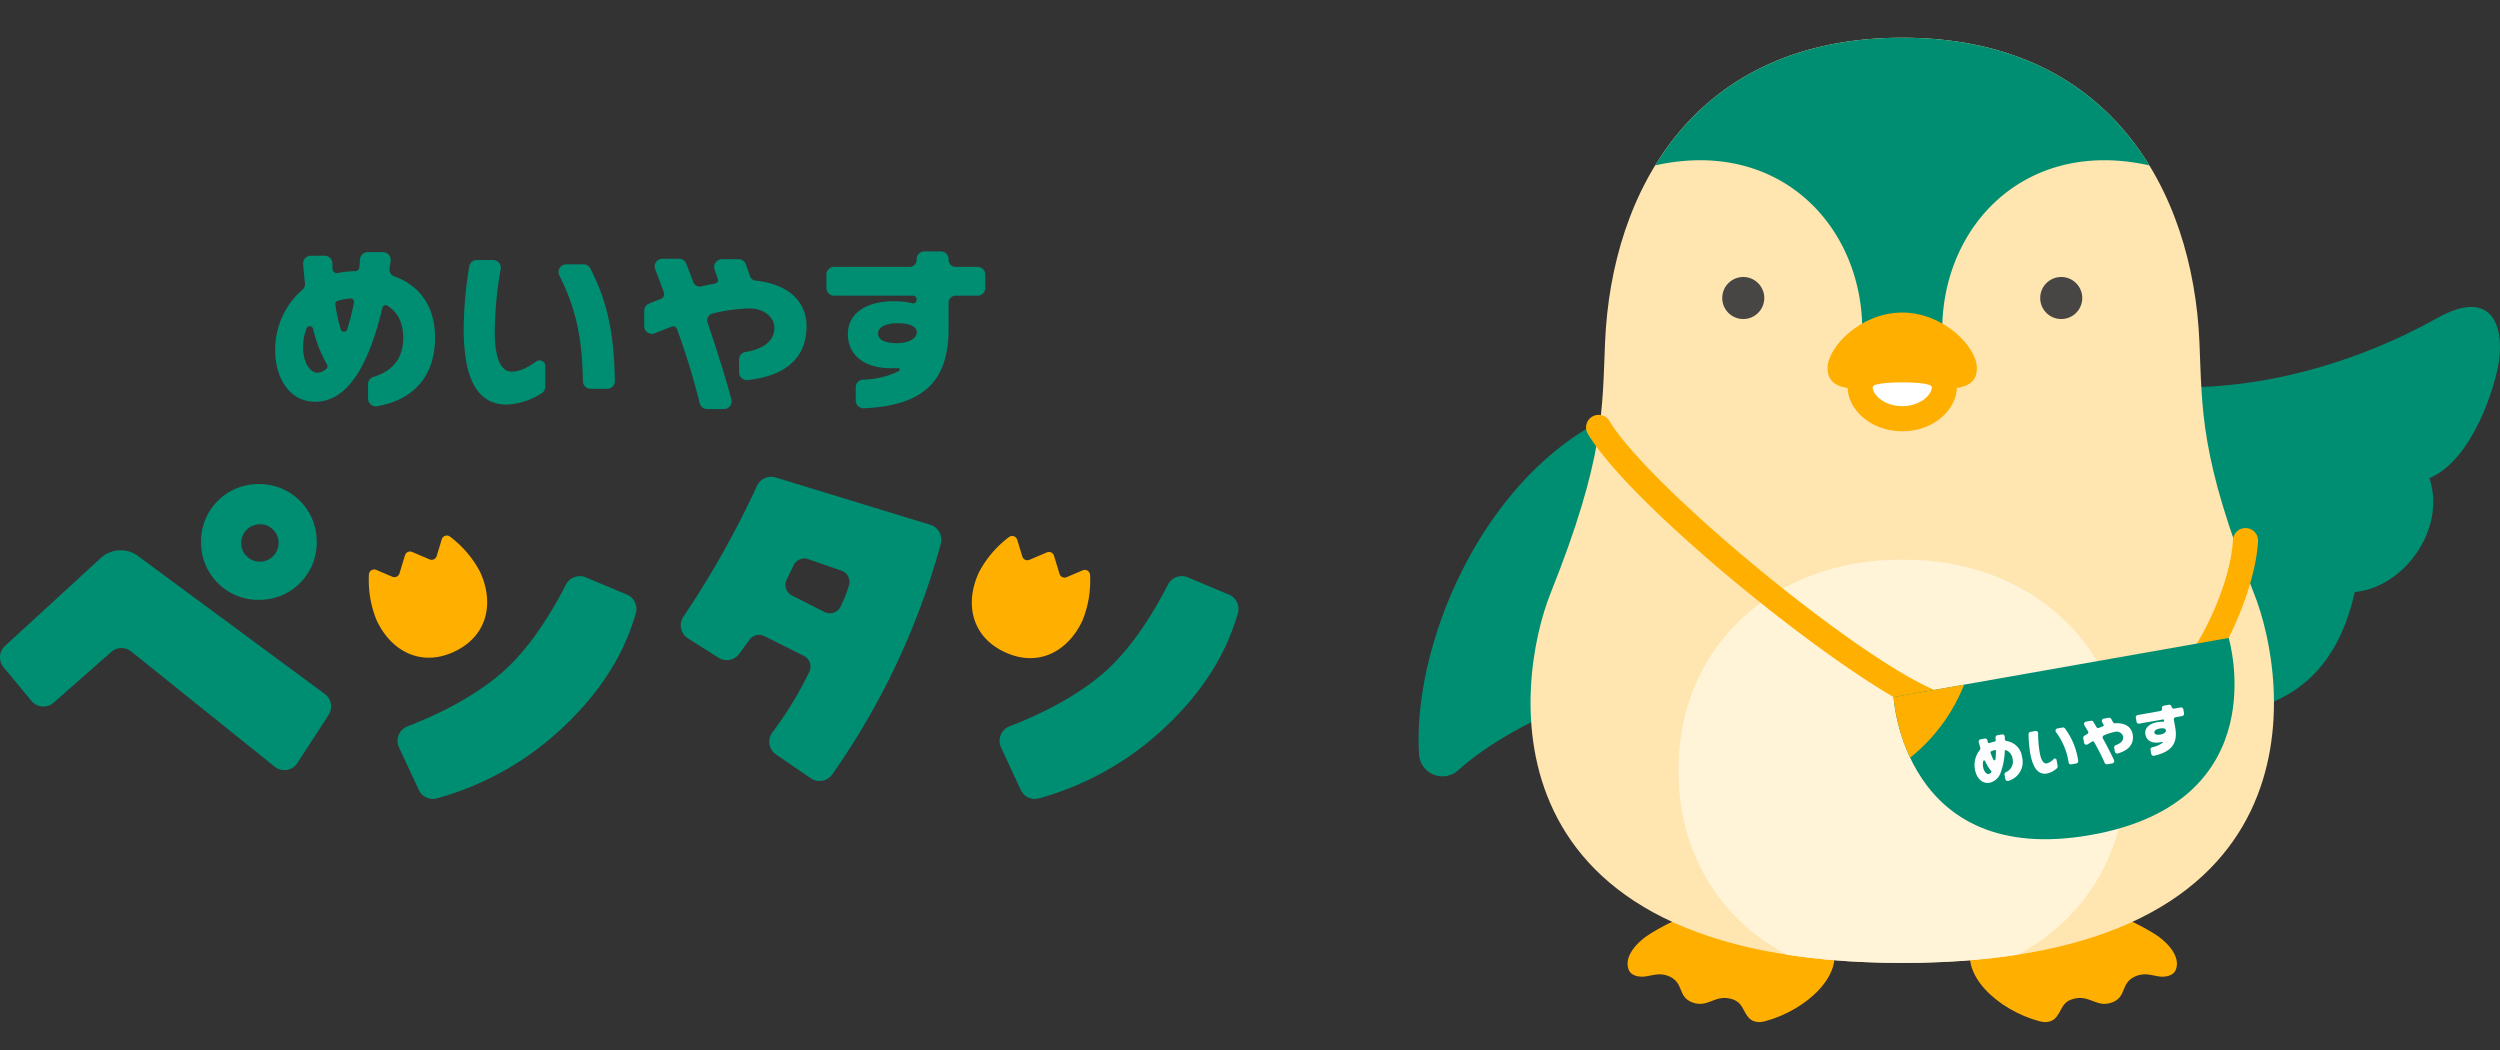 <svg xmlns="http://www.w3.org/2000/svg" xmlns:xlink="http://www.w3.org/1999/xlink" width="576" height="242" viewBox="0 0 576 242"><rect x="0" y="0" width="576" height="242" fill="#333333" stroke="none"/><defs><clipPath id="a"><rect width="576" height="242" fill="none"/></clipPath><clipPath id="b"><rect width="285.349" height="126.144" fill="none"/></clipPath><clipPath id="c"><rect width="249.153" height="242.001" fill="none"/></clipPath><clipPath id="d"><path d="M230.861,216.737c97.916,0,89.138-64.87,81.034-85.15C299.334,100.15,300,89.18,299.331,73.65c-1.5-34.782-20.587-70.077-68.47-70.077S163.893,38.868,162.393,73.65c-.67,15.53,0,26.5-12.564,57.937-8.1,20.28-16.881,85.15,81.032,85.15" transform="translate(-145.22 -3.573)" fill="none"/></clipPath><clipPath id="e"><path d="M256.875,60.468s11.355,37.784-31.808,45.4-45.4-31.773-45.4-31.773Z" transform="translate(-179.665 -60.468)" fill="none"/></clipPath></defs><g transform="translate(0 0)" clip-path="url(#a)"><g transform="translate(0 57.928)"><g clip-path="url(#b)"><path d="M125.634,60.156a1.768,1.768,0,0,1-1.727-1.4,171.849,171.849,0,0,0-5.2-17,.98.98,0,0,0-1.277-.591c-1.28.491-2.982,1.155-3.844,1.512a1.772,1.772,0,0,1-2.453-1.646V37.5a1.767,1.767,0,0,1,1.093-1.641c.92-.384,1.828-.739,2.717-1.072a1.2,1.2,0,0,0,.709-1.541c-.782-2.124-1.476-3.955-1.994-5.311a1.752,1.752,0,0,1,.194-1.638,1.778,1.778,0,0,1,1.467-.773l3.837,0a1.76,1.76,0,0,1,1.646,1.111c.449,1.121,1.005,2.579,1.61,4.213a1.644,1.644,0,0,0,1.921,1.036c1.071-.255,2.137-.481,3.171-.673a.776.776,0,0,0,.532-.372.766.766,0,0,0,.063-.639l-.758-2.217a1.777,1.777,0,0,1,1.68-2.353h3.868a1.775,1.775,0,0,1,1.68,1.2l.908,2.647a1.608,1.608,0,0,0,1.343,1.089c7.333.754,11.712,4.679,11.712,10.506,0,9.064-7.392,11.743-13.6,12.4a1.567,1.567,0,0,1-.185.01,1.773,1.773,0,0,1-1.758-1.782V48.756a1.754,1.754,0,0,1,1.462-1.75c3.043-.5,6.668-1.881,6.668-5.6,0-2.487-2.508-4.436-5.714-4.436a37.362,37.362,0,0,0-8.528,1.179,1.586,1.586,0,0,0-1.032.79,1.641,1.641,0,0,0-.114,1.317c2.319,6.813,4.262,13.087,5.473,17.664a1.78,1.78,0,0,1-1.714,2.239Zm36.016-.18a1.788,1.788,0,0,1-1.785-1.782V55.147a1.781,1.781,0,0,1,1.676-1.772,19.923,19.923,0,0,0,8.285-1.979.349.349,0,0,0,.175-.4.34.34,0,0,0-.338-.258l-1.719,0c-6.1,0-9.893-3.019-9.893-7.878,0-4.657,4.077-7.55,10.636-7.55a17.262,17.262,0,0,1,4.235.472.778.778,0,0,0,.971-.744V34.8a.775.775,0,0,0-.772-.773H154.878a1.779,1.779,0,0,1-1.775-1.779V29.174a1.78,1.78,0,0,1,1.775-1.779h17.389a1.629,1.629,0,0,0,1.627-1.629V25.61a1.779,1.779,0,0,1,1.777-1.779h3.815a1.779,1.779,0,0,1,1.775,1.779v.156a1.629,1.629,0,0,0,1.627,1.629h5.053a1.781,1.781,0,0,1,1.778,1.779v3.075a1.779,1.779,0,0,1-1.778,1.779h-5.053a1.631,1.631,0,0,0-1.627,1.629v5.965c0,12.222-5.84,17.711-19.526,18.352Zm7.78-19.6c-2.644,0-4.422.933-4.422,2.319,0,1.884,2.4,2.28,4.422,2.28,2.608,0,4.5-1.062,4.5-2.526,0-1.317-1.642-2.073-4.5-2.073M49.293,59.527A1.786,1.786,0,0,1,47.5,57.75V54.42a1.77,1.77,0,0,1,1.275-1.689c4.534-1.388,6.831-4.4,6.831-8.962,0-3.423-1.231-5.929-3.659-7.448a.746.746,0,0,0-.384-.109.79.79,0,0,0-.76.61c-1.51,6.427-3.429,11.529-5.7,15.163-2.715,4.3-6,6.478-9.757,6.478-6.345,0-9.235-6.074-9.235-11.721a18.258,18.258,0,0,1,6.258-14.084,1.672,1.672,0,0,0,.6-1.463c-.155-1.344-.291-2.8-.418-4.451a1.8,1.8,0,0,1,.471-1.352,1.754,1.754,0,0,1,1.3-.569H37.5a1.781,1.781,0,0,1,1.775,1.726c.01.452.024.9.041,1.349a1,1,0,0,0,1.217.907,22.562,22.562,0,0,1,4.026-.428.975.975,0,0,0,.94-.9l.146-1.855A1.777,1.777,0,0,1,47.416,24h3.531a1.771,1.771,0,0,1,1.336.608,1.789,1.789,0,0,1,.425,1.412c-.08.605-.165,1.206-.25,1.8a1.63,1.63,0,0,0,1.068,1.755c6.068,2.156,9.412,7.166,9.412,14.111,0,8.68-4.733,14.293-13.322,15.812a1.834,1.834,0,0,1-.323.029M34.063,41.055a.746.746,0,0,0-.714.484,11.564,11.564,0,0,0-.816,4.336c0,4.035,1.926,5.914,3.225,5.914a3.268,3.268,0,0,0,2.142-.916.784.784,0,0,0,.136-1.009,30.1,30.1,0,0,1-3.2-8.211.786.786,0,0,0-.772-.6m9.363-6.378a14.528,14.528,0,0,0-2.916.523.772.772,0,0,0-.539.853,35.3,35.3,0,0,0,1.241,5.754.783.783,0,0,0,1.491,0,59.733,59.733,0,0,0,1.561-6.191.775.775,0,0,0-.163-.649.791.791,0,0,0-.614-.294V34.6ZM79.47,59.123c-6.683,0-9.934-5.739-9.934-17.543a92.548,92.548,0,0,1,1.28-14.29,1.768,1.768,0,0,1,1.751-1.478h3.749a1.775,1.775,0,0,1,1.362.637,1.751,1.751,0,0,1,.389,1.434,84.507,84.507,0,0,0-1.367,14.6c0,5.839,1.379,9.052,3.885,9.052,2.091,0,4.15-1.262,5.709-2.36a1.28,1.28,0,0,1,.745-.241,1.3,1.3,0,0,1,1.294,1.293V55a1.777,1.777,0,0,1-.84,1.512,16.289,16.289,0,0,1-8.023,2.611m19.3-3.634A1.779,1.779,0,0,1,97,53.746c-.141-10.085-1.663-16.918-5.43-24.376a1.751,1.751,0,0,1,.073-1.716A1.774,1.774,0,0,1,93.16,26.8h3.965a1.765,1.765,0,0,1,1.578.958c3.268,6.376,5.483,13.223,5.663,25.914a1.775,1.775,0,0,1-.515,1.283,1.756,1.756,0,0,1-1.263.53Z" transform="translate(37.297 -23.832)" fill="#008e72"/><path d="M1.159,83.162,23.227,62.914a6.755,6.755,0,0,1,8.579-.455L74.835,94.244a3.576,3.576,0,0,1,.874,4.823l-7.2,11.089a3.567,3.567,0,0,1-5.226.841L30.233,84.453a3.569,3.569,0,0,0-4.592.1L12.36,96.249a3.569,3.569,0,0,1-5.107-.4L.821,88.077a3.576,3.576,0,0,1,.338-4.915M46.325,59.428A13.181,13.181,0,0,1,59.44,45.886,13.185,13.185,0,0,1,72.968,59.015,13.186,13.186,0,0,1,59.853,72.557,13.185,13.185,0,0,1,46.325,59.428m9.249.129a4.115,4.115,0,0,0,1.306,2.985,4.21,4.21,0,0,0,3.108,1.215,4.306,4.306,0,0,0,4.2-4.332,4.215,4.215,0,0,0-1.309-3.072,4.094,4.094,0,0,0-3.018-1.215,4.31,4.31,0,0,0-4.284,4.419" transform="translate(0 7.721)" fill="#008e72"/><path d="M94.539,114.655l-8-5.486a3.588,3.588,0,0,1-.811-5.126,82.969,82.969,0,0,0,8.489-13.923,2.752,2.752,0,0,0-1.246-3.653l-9.123-4.56a2.741,2.741,0,0,0-3.441.843l-2.326,3.206a3.568,3.568,0,0,1-4.793.921l-7.032-4.448a3.563,3.563,0,0,1-1.064-5A214.433,214.433,0,0,0,82.15,47.291a3.575,3.575,0,0,1,4.291-1.945L122.1,56.263a3.583,3.583,0,0,1,2.4,4.38,170.336,170.336,0,0,1-25,53.11,3.579,3.579,0,0,1-4.951.9m-4.332-42.1,7.5,3.8a2.741,2.741,0,0,0,3.664-1.172,30.27,30.27,0,0,0,1.981-5.044,2.726,2.726,0,0,0-1.751-3.311l-7.656-2.654a2.739,2.739,0,0,0-3.366,1.4l-1.608,3.342a2.745,2.745,0,0,0,1.234,3.636" transform="translate(92.257 6.729)" fill="#008e72"/><path d="M38.053,94.061a3.582,3.582,0,0,1,1.969-4.845q12.821-4.984,20.871-11.621,8.312-6.847,15.631-21.038a3.577,3.577,0,0,1,4.555-1.672l9.492,3.982a3.556,3.556,0,0,1,2.069,4.227Q88.587,77.375,76.119,89.175A68.971,68.971,0,0,1,46.8,105.809a3.565,3.565,0,0,1-4.186-1.942Z" transform="translate(53.875 20.204)" fill="#008e72"/><path d="M54.674,77.516c-7.739,3.612-14.6-.182-17.9-7.27a24.383,24.383,0,0,1-1.758-10.5A1.212,1.212,0,0,1,36.7,58.671l3.72,1.582a1.213,1.213,0,0,0,1.634-.763L43.331,55.3a1.213,1.213,0,0,1,1.634-.763l4.026,1.714a1.214,1.214,0,0,0,1.634-.763l1.178-3.87a1.215,1.215,0,0,1,1.911-.6,24.4,24.4,0,0,1,6.9,8.094c3.3,7.088,1.8,14.786-5.944,18.4" transform="translate(49.984 14.702)" fill="#ffaf00"/><path d="M95.172,94.061a3.58,3.58,0,0,1,1.969-4.845q12.818-4.984,20.871-11.621,8.312-6.847,15.631-21.038a3.575,3.575,0,0,1,4.553-1.672l9.492,3.982a3.555,3.555,0,0,1,2.071,4.227q-4.054,14.282-16.522,26.082a68.966,68.966,0,0,1-29.324,16.634,3.568,3.568,0,0,1-4.186-1.942Z" transform="translate(135.458 20.204)" fill="#008e72"/><path d="M99.8,77.559c-7.741-3.615-9.245-11.313-5.942-18.4a24.348,24.348,0,0,1,6.9-8.1,1.215,1.215,0,0,1,1.911.6l1.178,3.87a1.213,1.213,0,0,0,1.634.763l4.026-1.714a1.213,1.213,0,0,1,1.634.763l1.275,4.188a1.211,1.211,0,0,0,1.634.761l3.72-1.582a1.213,1.213,0,0,1,1.685,1.077,24.417,24.417,0,0,1-1.756,10.5c-3.3,7.088-10.16,10.883-17.9,7.27" transform="translate(131.698 14.763)" fill="#ffaf00"/></g></g><g transform="translate(326.847 0)"><g clip-path="url(#c)"><path d="M134.7,119.572a5.4,5.4,0,0,0,9.016,3.67c14.885-13.318,42.1-21.6,50.083-22.633,1.418-.182-4.121-62.711-4.121-62.711-36.106,8.138-56.7,53.144-54.979,81.674" transform="translate(-134.6 54.224)" fill="#008e72"/><path d="M154.663,100.82c-1.1-2.91,1.744-6.3,5.3-8.44,7.853-4.716,12.129-5.126,16-5.773,8.2-1.373,20.582-2.871,25.492,8.053,3.21,7.139-5.694,15.486-15.325,18.07-2.569.688-3.628-.576-4.046-1.118-1.248-1.621-1.214-3.42-4.033-4.089-3.572-.848-5.177,2.159-8.642.9s-1.947-4.39-5.223-5.948c-2.287-1.089-3.944-.26-5.816-.039-.743.088-3.048.131-3.7-1.614" transform="translate(-106.284 122.555)" fill="#ffaf00"/><path d="M234.368,100.82c1.1-2.91-1.744-6.3-5.3-8.44-7.856-4.716-12.132-5.126-16-5.773-8.2-1.373-20.582-2.871-25.495,8.053-3.21,7.139,5.694,15.486,15.327,18.07,2.569.688,3.628-.576,4.043-1.118,1.251-1.621,1.217-3.42,4.033-4.089,3.572-.848,5.18,2.159,8.642.9s1.948-4.39,5.226-5.948c2.287-1.089,3.941-.26,5.816-.039.743.088,3.045.131,3.7-1.614" transform="translate(-59.885 122.555)" fill="#ffaf00"/><path d="M204.017,47.188c23.593,2.268,48.007-4.764,67.324-15.554,12.217-6.823,15.3,1.369,14.222,9.689-.741,5.712-6.056,23.056-16.066,27.2,3.98,11.9-6.025,25.234-17.18,26.252-5.872,25.8-23.69,29.507-45.815,28.941-3.455-5.868-4.031-69.3-2.487-76.523" transform="translate(-36.61 41.628)" fill="#008e72"/><g transform="translate(25.789 8.686)"><g clip-path="url(#d)"><rect width="200.548" height="239.831" transform="translate(-14.632 -6.516)" fill="#ffe5af"/><path d="M282.264,38.323C289,39.95,294.6,41.816,299.1,44.3V0H149.733V44.3c4.5-2.487,10.1-4.354,16.833-5.98,30.575-7.377,50.5,15.576,48.5,41.274a35.188,35.188,0,0,1-1.591,8.167h21.884a35.193,35.193,0,0,1-1.588-8.167c-2.006-25.7,17.923-48.652,48.5-41.274" transform="translate(-138.774 -8.685)" fill="#008e72"/><path d="M262.347,101.648c.214,28.231-21.6,48.8-51.54,48.6-29.941.2-51.759-20.37-51.543-48.6-.216-28.229,21.6-48.8,51.543-48.6,29.936-.2,51.754,20.37,51.54,48.6" transform="translate(-125.164 67.215)" fill="#fff3d8"/></g></g><path d="M173.094,31.1a4.842,4.842,0,1,1-4.842-4.847,4.845,4.845,0,0,1,4.842,4.847" transform="translate(-93.451 37.568)" fill="#474645"/><path d="M203.263,31.1a4.842,4.842,0,1,1-4.842-4.847,4.845,4.845,0,0,1,4.842,4.847" transform="translate(-50.36 37.568)" fill="#474645"/><path d="M190.6,47.1c9.5,0,17.2,1.495,17.2-4.694,0-4.881-7.7-12.779-17.2-12.779s-17.195,7.9-17.195,12.779c0,6.189,7.7,4.694,17.195,4.694" transform="translate(-79.172 42.384)" fill="#ffaf00"/><path d="M187.894,50.911c-7.533,0-12.591-5.267-12.591-10.19,0-6.857,8.5-6.857,12.591-6.857s12.593,0,12.593,6.857c0,4.922-5.061,10.19-12.593,10.19" transform="translate(-76.464 48.452)" fill="#ffaf00"/><path d="M184.489,36.244c-4.189,0-5.816.4-6.454.678a.57.57,0,0,0-.342.622c.211,1.782,2.814,4.176,6.8,4.176s6.585-2.394,6.8-4.176a.567.567,0,0,0-.34-.622c-.639-.277-2.268-.678-6.457-.678" transform="translate(-73.059 51.857)" fill="#fff"/><path d="M207.3,91.476a2.9,2.9,0,0,1-1.246-5.513c6.056-2.883,15.779-20.856,16.483-33.18a2.894,2.894,0,1,1,5.779.331c-.724,12.6-10.631,33.727-19.776,38.083a2.893,2.893,0,0,1-1.241.28" transform="translate(-34.906 71.614)" fill="#ffaf00"/><path d="M229.284,108.109a2.87,2.87,0,0,1-1.156-.243c-18.5-8.092-66.984-47.147-77.212-64.133a2.895,2.895,0,1,1,4.956-2.992c8.924,14.82,55.62,53.528,74.573,61.817a2.9,2.9,0,0,1-1.161,5.552" transform="translate(-111.891 56.286)" fill="#ffaf00"/><path d="M256.875,60.468s11.355,37.784-31.808,45.4-45.4-31.773-45.4-31.773Z" transform="translate(-70.234 86.516)" fill="#008e72"/><g transform="translate(109.431 146.984)"><g clip-path="url(#e)"><path d="M204.353,60.063l-28.69,5.063,5.058,28.717a40.66,40.66,0,0,0,23.632-33.78" transform="translate(-185.381 -61.047)" fill="#ffaf00"/></g></g><path d="M217.919,80.513a.535.535,0,0,1-.59-.326,51.844,51.844,0,0,0-2.453-4.81.293.293,0,0,0-.311-.148.262.262,0,0,0-.1.039c-.357.214-.83.5-1.071.654a.533.533,0,0,1-.818-.362l-.187-1.057a.536.536,0,0,1,.24-.547c.255-.165.508-.318.758-.464a.365.365,0,0,0,.129-.5c-.345-.593-.648-1.106-.874-1.485a.526.526,0,0,1-.029-.5.54.54,0,0,1,.4-.309l1.149-.2a.53.53,0,0,1,.551.243c.192.314.435.72.7,1.176a.5.5,0,0,0,.52.241.463.463,0,0,0,.109-.032c.306-.134.614-.258.913-.369a.23.23,0,0,0,.124-.333l-.342-.625a.537.537,0,0,1-.015-.493.545.545,0,0,1,.393-.3l1.156-.2a.54.54,0,0,1,.566.272l.413.744a.49.49,0,0,0,.459.255c2.234-.163,3.749.78,4.058,2.523.476,2.71-1.593,3.9-3.414,4.426l-.056.012a.537.537,0,0,1-.619-.44l-.155-.88a.532.532,0,0,1,.345-.6c.884-.314,1.9-.916,1.7-2.03a1.56,1.56,0,0,0-1.943-1.023,11.328,11.328,0,0,0-2.489.8.49.49,0,0,0-.267.289.5.5,0,0,0,.036.4c1.051,1.915,1.965,3.69,2.567,5a.538.538,0,0,1-.4.758Zm10.762-1.954a.547.547,0,0,1-.629-.44l-.158-.912a.538.538,0,0,1,.406-.617,6.01,6.01,0,0,0,2.375-1.031.107.107,0,0,0,.032-.129.1.1,0,0,0-.114-.058l-.515.09c-1.826.323-3.118-.379-3.373-1.833-.245-1.393.821-2.472,2.783-2.82a5.36,5.36,0,0,1,1.292-.083.234.234,0,0,0,.25-.275l-.012-.071a.236.236,0,0,0-.272-.19l-5.456.963a.54.54,0,0,1-.627-.438l-.16-.921a.538.538,0,0,1,.437-.625l5.2-.919a.5.5,0,0,0,.4-.574l-.01-.046a.541.541,0,0,1,.44-.625l1.141-.2a.541.541,0,0,1,.624.44l.007.046a.5.5,0,0,0,.573.4l1.51-.267a.54.54,0,0,1,.626.438l.163.921a.541.541,0,0,1-.44.625l-1.51.267a.494.494,0,0,0-.4.574l.313,1.782c.644,3.656-.813,5.608-4.871,6.522Zm1.294-6.274c-.792.139-1.275.513-1.2.929.1.562.838.554,1.442.447.779-.139,1.289-.557,1.214-.994-.07-.394-.6-.532-1.457-.382M195.054,84.353a.543.543,0,0,1-.631-.435l-.175-1a.537.537,0,0,1,.291-.571,2.643,2.643,0,0,0,1.574-3.043,2.475,2.475,0,0,0-1.489-2.032.2.2,0,0,0-.119-.012.236.236,0,0,0-.2.221,15.551,15.551,0,0,1-.906,4.837,3.549,3.549,0,0,1-2.579,2.453c-1.9.335-3.079-1.332-3.378-3.019a5.542,5.542,0,0,1,1.129-4.543.513.513,0,0,0,.1-.469c-.119-.394-.236-.822-.359-1.31a.541.541,0,0,1,.068-.428.525.525,0,0,1,.359-.238l.949-.17a.543.543,0,0,1,.622.423c.027.136.056.27.085.4a.3.3,0,0,0,.345.226.678.678,0,0,0,.066-.019,6.7,6.7,0,0,1,1.183-.34.3.3,0,0,0,.233-.318l-.053-.564a.538.538,0,0,1,.442-.579l1.056-.187a.542.542,0,0,1,.634.51c.007.185.015.369.019.554a.5.5,0,0,0,.413.467A4.22,4.22,0,0,1,198.3,78.9a4.509,4.509,0,0,1-3.152,5.433.454.454,0,0,1-.095.024m-5.529-4.721a.236.236,0,0,0-.189.185,3.544,3.544,0,0,0-.015,1.339c.214,1.206.889,1.667,1.275,1.6a.981.981,0,0,0,.592-.389.237.237,0,0,0-.012-.309,9.094,9.094,0,0,1-1.389-2.287.243.243,0,0,0-.262-.139m2.465-2.4a4.395,4.395,0,0,0-.845.311.237.237,0,0,0-.117.284,10.688,10.688,0,0,0,.675,1.655.238.238,0,0,0,.447-.078,19.2,19.2,0,0,0,.141-1.935.246.246,0,0,0-.085-.185.23.23,0,0,0-.2-.056l0-.022Zm12.066,5.408c-2,.352-3.271-1.191-3.895-4.721a28.082,28.082,0,0,1-.369-4.344.535.535,0,0,1,.447-.532l1.119-.2a.539.539,0,0,1,.442.117.533.533,0,0,1,.192.408,25.591,25.591,0,0,0,.362,4.441c.306,1.745.889,2.635,1.637,2.5a3.226,3.226,0,0,0,1.583-1.006.4.4,0,0,1,.211-.112.391.391,0,0,1,.454.318l.253,1.427a.539.539,0,0,1-.172.5,4.92,4.92,0,0,1-2.263,1.2m5.585-2.105a.541.541,0,0,1-.624-.428,15.535,15.535,0,0,0-2.909-7,.538.538,0,0,1,.342-.851l1.185-.209a.531.531,0,0,1,.522.2,16.192,16.192,0,0,1,3.06,7.453.538.538,0,0,1-.087.411.531.531,0,0,1-.35.224Z" transform="translate(-59.254 95.572)" fill="#fff"/></g></g></g></svg>
